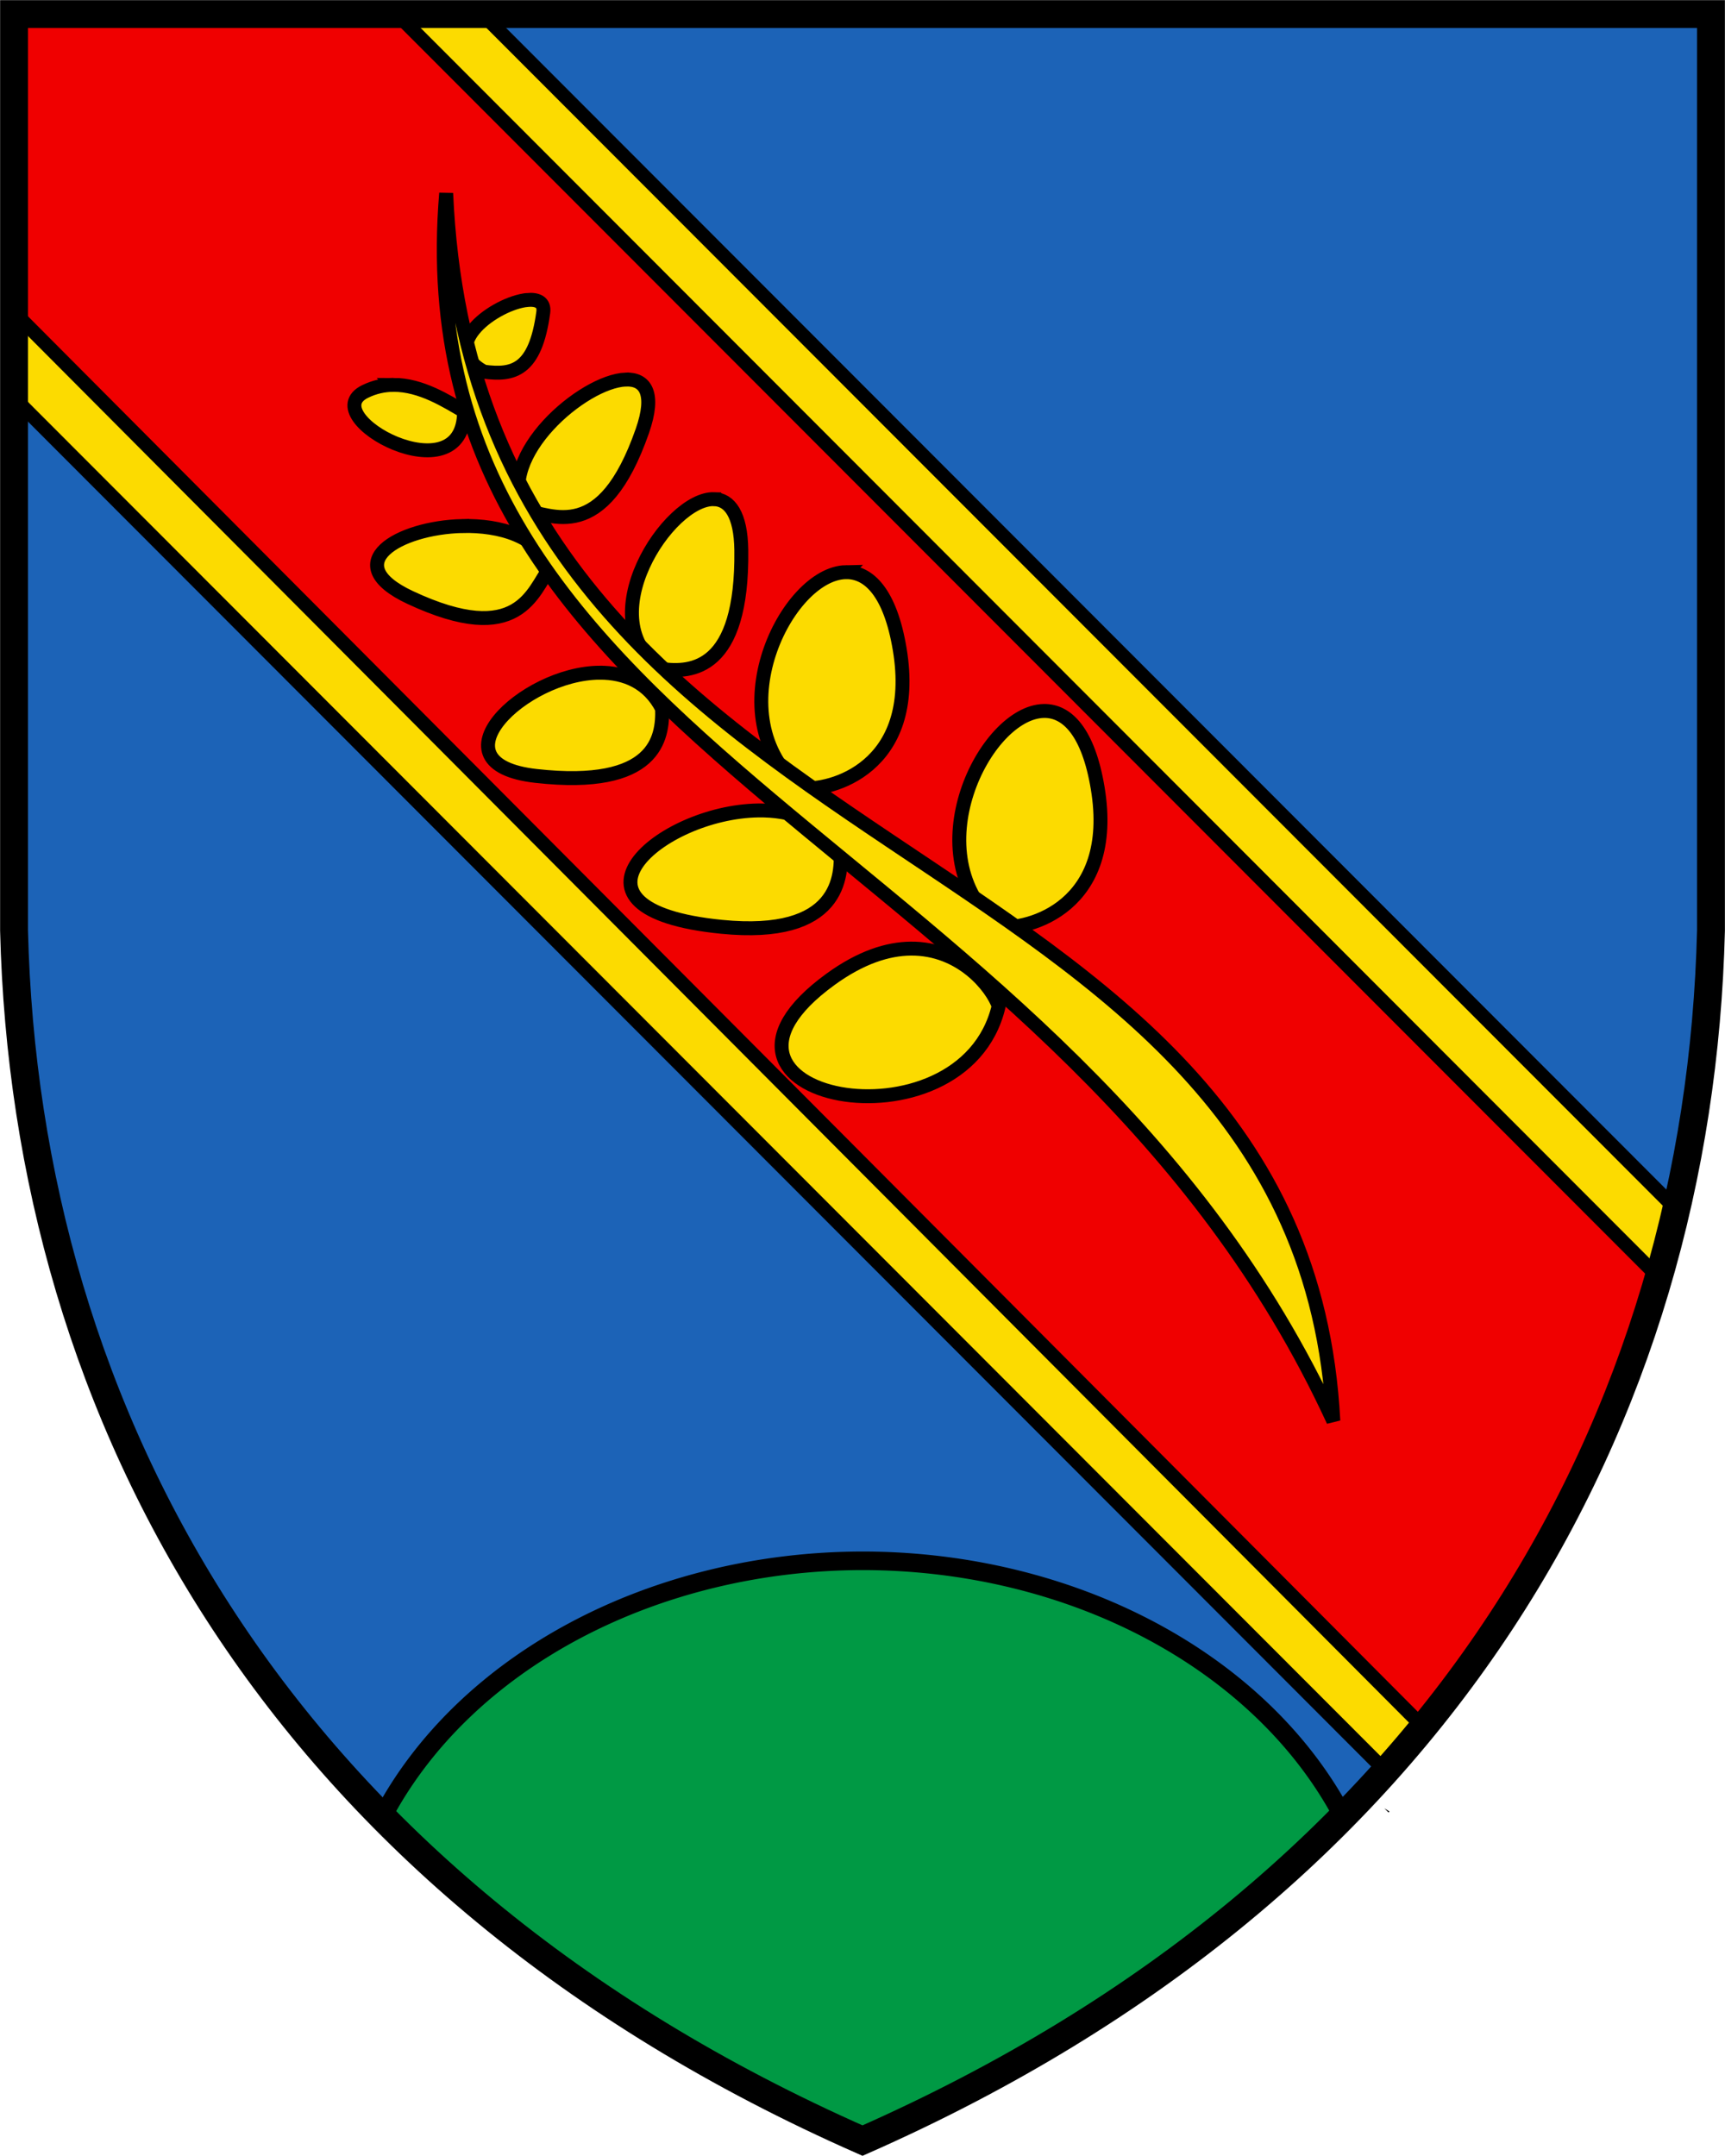 <?xml version="1.0" encoding="UTF-8"?>
<svg width="520" height="650" xmlns="http://www.w3.org/2000/svg">
 <path d="m4.233 4.235v276.29c3.585 146.67 80.014 287.32 255.77 364.83 175.76-77.523 252.18-218.18 255.77-364.83v-276.29z" fill="#1c63b7"/>
 <path d="m417.28 545.16 1.288 1.275c0.096-0.103 0.187-0.209 0.283-0.311z" stroke-width="1.3"/>
 <g stroke="#000">
  <path d="m259.99 470.56a157.32 126.27 0 0 0-144.69 77.198c37.663 38.227 85.525 71.5 144.69 97.596 59.246-26.133 107.15-59.46 144.85-97.751a157.32 126.27 0 0 0-144.85-77.043z" fill="#094" stroke-linecap="square" stroke-width="5.6"/>
  <g stroke-width="4.2">
   <path d="m5.234 4.226v116.71l412.99 413.55c45.09-50.189 73.642-108.08 87.843-169.13l-360.65-361.12z" fill="#fcdb00"/>
   <path d="m5.234 4.226v90.891l424.33 426.1c33.819-41.225 57.188-87.121 71.172-135.38l-381.1-381.62z" fill="#f00000"/>
   <path d="m158.93 90.44c-9.336 0.888-27.534 13.649-13.064 21.617 8.694 1.165 15.531-0.157 17.906-17.93 0.396-2.96-1.729-3.984-4.841-3.688zm29.674 23.986c-12.926 0.52-39.007 23.029-30.8 39.467 8.695 1.164 23.811 10.403 35.814-23.909 4.017-11.486 0.861-15.794-5.013-15.558zm-70.005 1.604c-2.8 0.013-5.676 0.593-8.55 2.005-15.454 7.595 29.835 32.112 29.847 5.976-5.141-2.963-12.894-8.022-21.298-7.982zm96.711 34.455c-13.79-0.517-38.115 36.759-15.72 51.226 8.695 1.164 24.328 0.493 23.876-35.86-0.135-10.818-3.56-15.191-8.156-15.363zm-75.989 8.104c-19.136 0.469-37.683 11.25-15.66 21.554 32.894 15.391 36.863-1.891 42.11-8.93-3.273-9.474-14.97-12.905-26.45-12.623zm115.67 13.909c-17.851 0.32-39.361 43.599-13.619 65.08 8.694 1.164 35.813-5.98 29.844-41.842-2.815-16.911-9.24-23.362-16.226-23.237zm-74.23 30.308c-23.032 0.128-51.374 27.537-19.164 31.129 36.085 4.024 38.293-11.49 37.989-20.269-4.057-7.914-11.147-10.902-18.824-10.859zm133.91 11.537c-17.851 0.32-39.363 43.597-13.622 65.078 8.694 1.164 35.814-5.978 29.847-41.841-2.815-16.91-9.24-23.361-16.226-23.237zm-86.14 29.996c-29.616 0.449-63.645 29.86-11.042 35.079 35.641 3.536 36.533-15.153 35.813-23.908-5.52-8.254-14.9-11.322-24.771-11.171zm46.014 41.654c-6.909 0.067-15.027 2.593-24.207 9.27-49.259 35.811 39.997 53.492 50.711 8.059-1.953-5.714-11.304-17.477-26.504-17.329z" fill="#fcdb00" />
   <path d="m134.5 58.261c9.277 210.33 257.86 186.56 267.43 370.11-81.028-175.86-281.72-200.16-267.43-370.11z" fill="#fcdb00" />
  </g>
  <path d="m4.233 4.235v276.29c3.585 146.67 80.014 287.32 255.77 364.83 175.76-77.523 252.18-218.18 255.77-364.83v-276.29z" fill="none" stroke-width="8.4"/>
 </g>
</svg>
